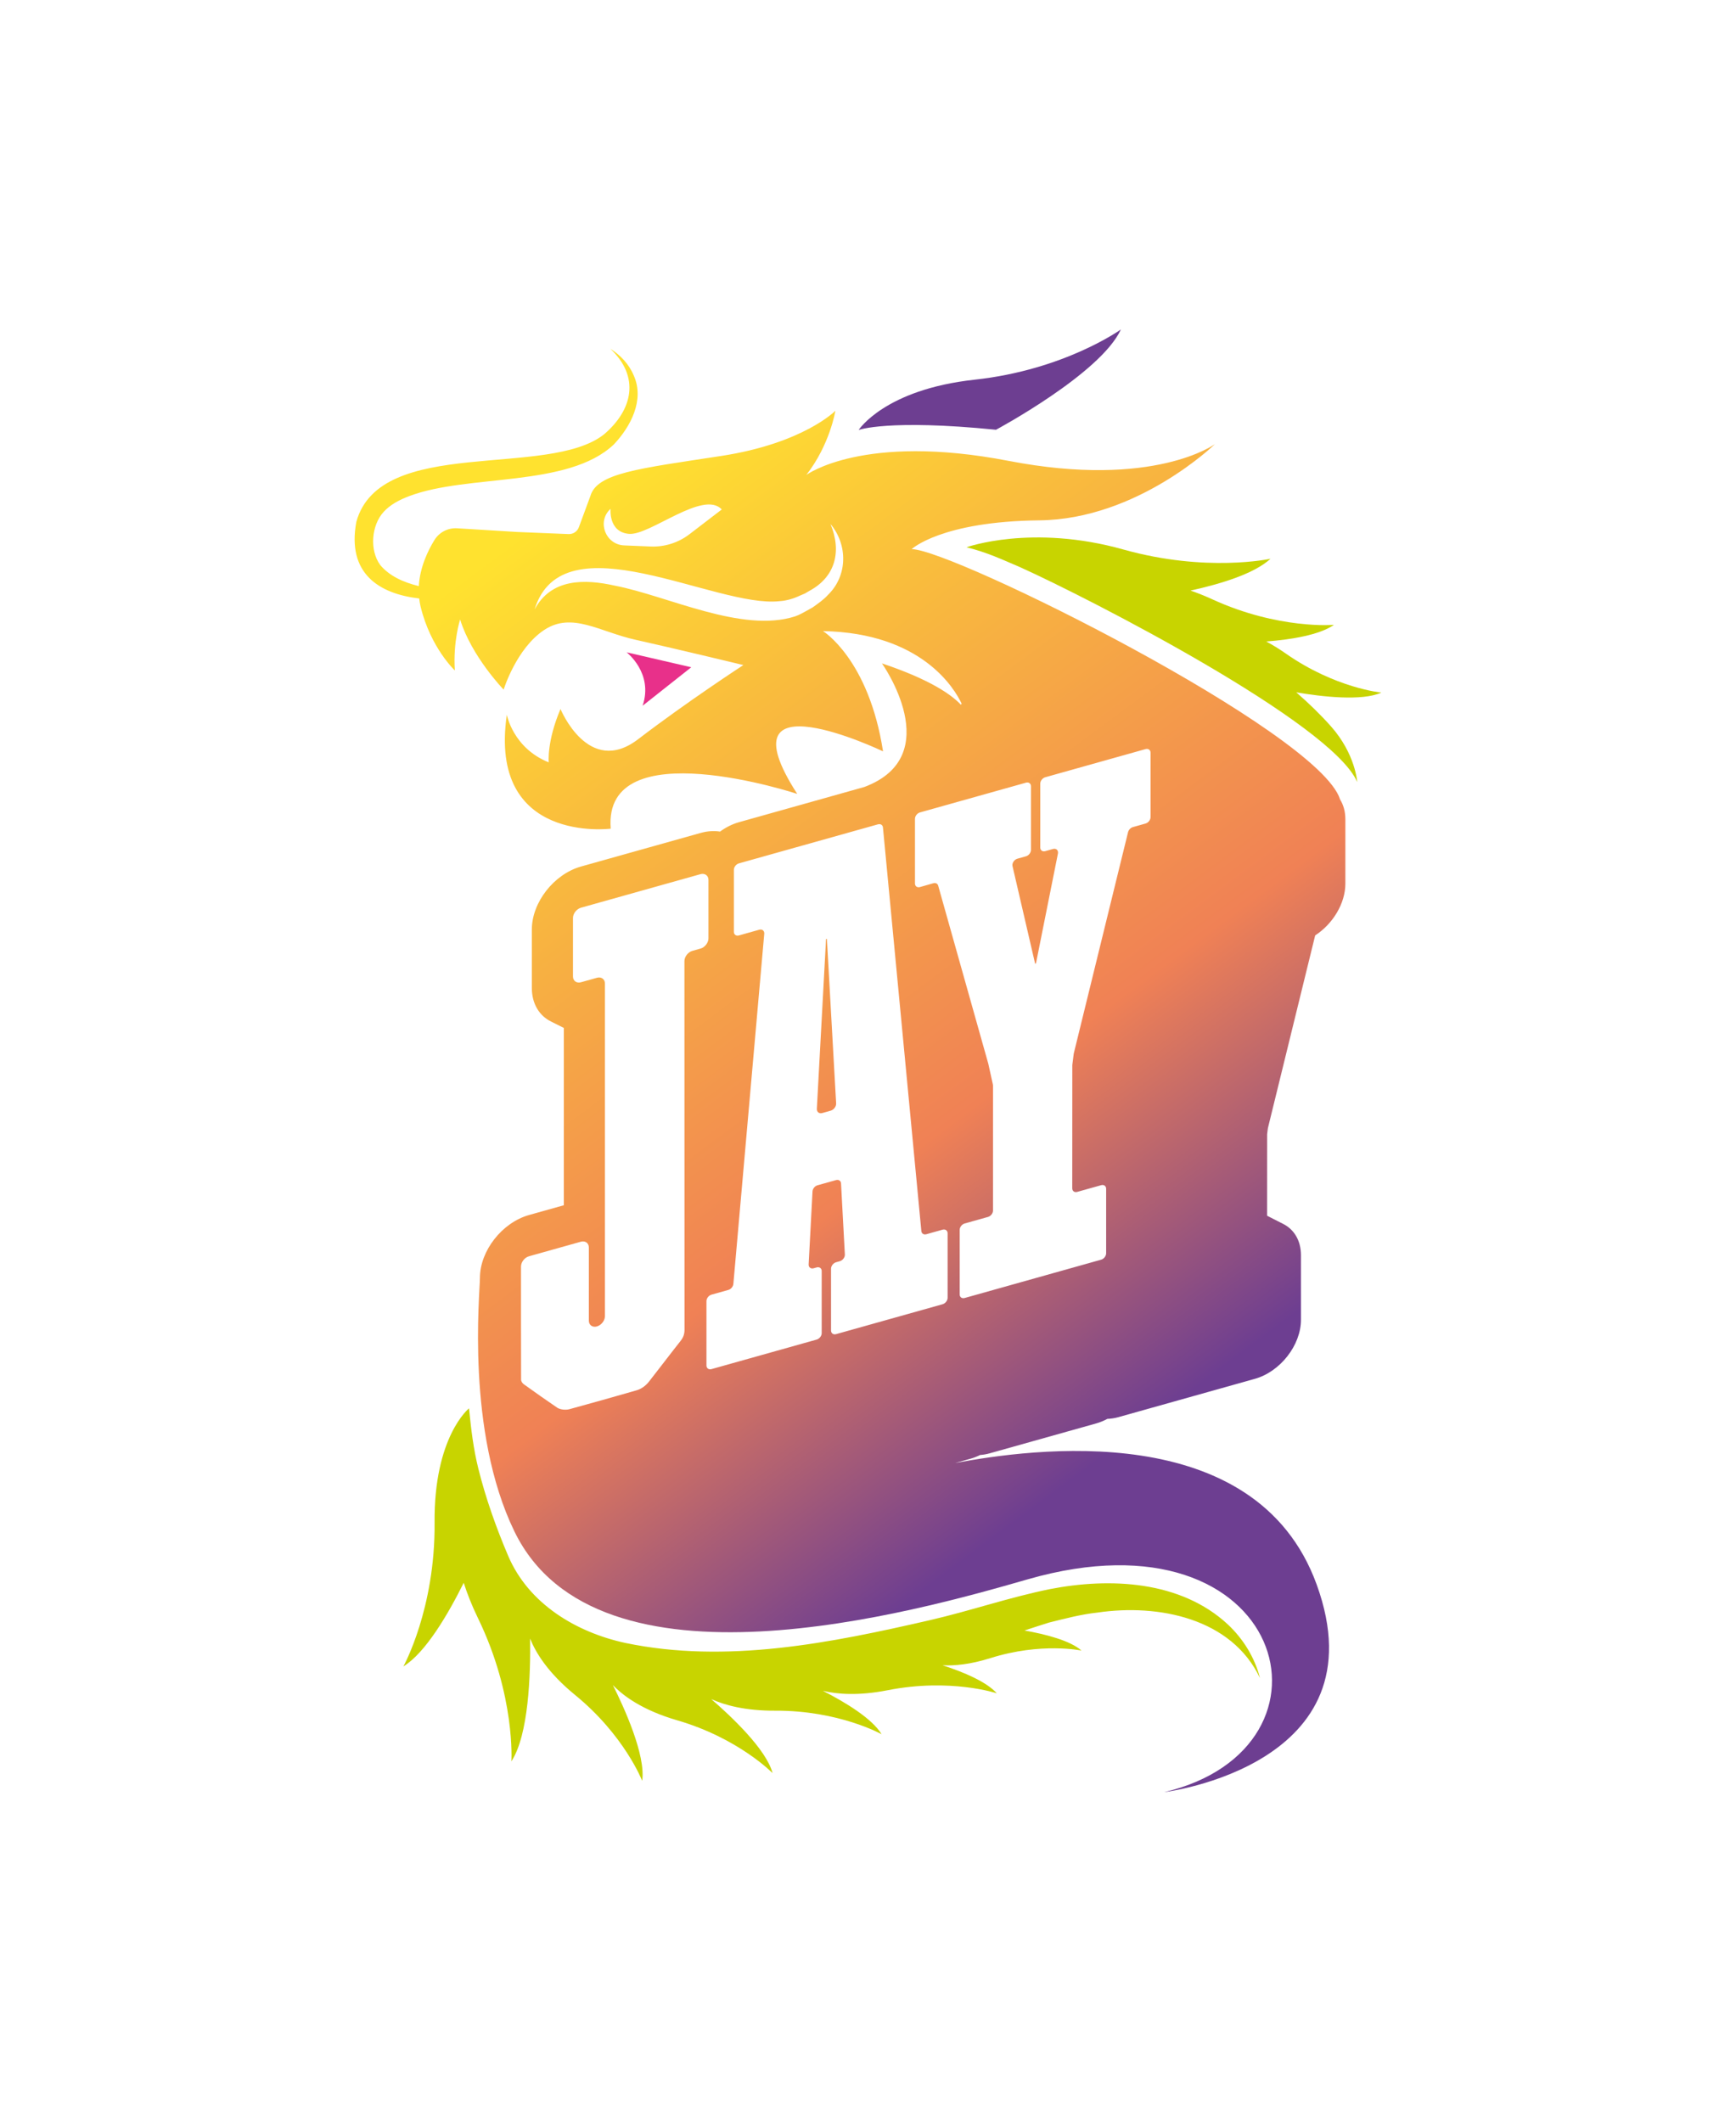 <?xml version="1.0" encoding="UTF-8"?>
<svg id="Ebene_1" data-name="Ebene 1" xmlns="http://www.w3.org/2000/svg" xmlns:xlink="http://www.w3.org/1999/xlink" viewBox="0 0 900 1100">
  <defs>
    <style>
      .cls-1 {
        fill: url(#Unbenannter_Verlauf_20-2);
      }

      .cls-1, .cls-2, .cls-3, .cls-4, .cls-5 {
        stroke-width: 0px;
      }

      .cls-2 {
        fill: url(#Unbenannter_Verlauf_20);
      }

      .cls-3 {
        fill: #6d3e91;
      }

      .cls-4 {
        fill: #c8d400;
      }

      .cls-5 {
        fill: #e8308a;
      }
    </style>
    <linearGradient id="Unbenannter_Verlauf_20" data-name="Unbenannter Verlauf 20" x1="248.86" y1="293.24" x2="585.38" y2="745.36" gradientUnits="userSpaceOnUse">
      <stop offset="0" stop-color="#ffe22f"/>
      <stop offset=".25" stop-color="#f9bc3d"/>
      <stop offset=".67" stop-color="#f08155"/>
      <stop offset="1" stop-color="#6d3e91"/>
    </linearGradient>
    <linearGradient id="Unbenannter_Verlauf_20-2" data-name="Unbenannter Verlauf 20" x1="271.78" y1="276.19" x2="608.3" y2="728.31" xlink:href="#Unbenannter_Verlauf_20"/>
  </defs>
  <path class="cls-4" d="m653.22,870l-.03-.07c-2.69-10.6-8.67-20.24-16.61-27.71-24.46-22.74-61.09-24.41-92.32-18.33-21.12,4.29-41.28,11.29-62.2,16.1-51.33,11.82-105.43,22.73-157.79,11.82-25.6-5.52-50.2-20.31-60.79-45.11-6.23-14.61-11.63-29.8-15.48-45.23-2.55-10.28-3.7-19.86-4.85-31.31,0,0-18.26,14.65-17.85,59.3.4,44.64-16.16,74.48-16.16,74.48,11.44-6.99,23.15-26.99,31.27-43.33,1.78,5.6,4.18,11.71,7.4,18.35,19.49,40.16,17.31,74.22,17.31,74.22,8.96-13.67,9.97-44.99,9.71-63.66,2.81,7.13,9.12,17.66,23.28,29.22,25.66,20.94,34.82,44.54,34.82,44.54,1.95-13.32-9.47-38.22-15.19-49.65,5.26,5.51,15.25,13.01,33.31,18.26,31.8,9.24,49.47,27.38,49.47,27.38-3.23-12.33-21.58-29.55-31.78-38.37,6.98,3.15,17.64,6.09,33.11,6.01,33.12-.17,55.2,12.21,55.2,12.21-4.92-8.14-18.67-16.49-30.44-22.51,7.45,1.79,18.48,2.67,33.67-.32,32.49-6.39,56.51,1.61,56.51,1.61-5.38-5.98-17-10.92-28.14-14.54,6.14.32,14.33-.4,24.74-3.68,26.52-8.37,47.3-3.93,47.3-3.93-5.89-5.23-18.72-8.49-29.57-10.41,4.78-1.58,9.53-3.12,12.73-4.11,8.26-2.05,16.68-4.29,25.17-5.19,31.51-4.64,69.49,2.91,84.2,33.97Z"/>
  <path class="cls-5" d="m358.38,345.95l-33.53-7.76s14.01,10.77,8.31,27.7l25.21-19.94Z"/>
  <path class="cls-3" d="m516.34,222.82s54.21-29.04,64.77-52.02c0,0-29.13,20.98-75.81,26.05-46.68,5.08-60.15,26.08-60.15,26.08,0,0,15.09-5.74,71.19-.12Z"/>
  <path class="cls-4" d="m672.04,358.95c13.01,2.21,33.93,4.7,44.11.13,0,0-23.84-2.26-49.52-20.22-3.59-2.51-6.97-4.56-10.16-6.26,13.32-1.05,27.54-3.43,35.1-8.63,0,0-28.76,2.48-63.09-13.26-3.98-1.83-7.74-3.31-11.28-4.52,15.96-3.5,33.18-8.84,41.47-16.5,0,0-33.17,7.3-76.28-4.8-47.53-13.34-81.32-1.15-81.32-1.15,10.64,2.61,18.73,6.46,27.71,10.29,35.29,15.89,161.78,80.75,174.84,111.42,0,0-.88-14.52-13.59-28.85-5.38-6.06-11.44-11.95-18-17.65Z"/>
  <path class="cls-2" d="m428.24,487.02l-4.76,87.85c-.09,1.65,1.2,2.65,2.83,2.19l4.34-1.22c1.62-.46,2.92-2.18,2.83-3.78l-4.78-85.17c-.02-.28-.43-.16-.45.13Z"/>
  <path class="cls-1" d="m694.7,414.35c-11.2-35.11-200.82-129.5-222.05-129.66,0,0,15.19-14.36,66.2-14.91,51.01-.55,91.05-39.55,91.05-39.55,0,0-31.55,23.29-107.01,8.71-75.46-14.58-104.88,7.31-104.88,7.31,12.28-15.73,15.08-33.3,15.08-33.3,0,0-16.44,16.89-59.33,23.46-42.89,6.57-64.21,8.84-67.68,20.73l-5.98,16.2c-.82,2.22-2.98,3.66-5.34,3.56l-26.7-1.1-31.07-1.91c-4.76-.29-9.28,2.05-11.77,6.1-3.42,5.55-7.54,14.15-8.1,23.87-8.12-1.96-15.28-5.29-19.98-10.9-5.67-7.67-4.62-20.67,1.78-27.6,3.26-3.6,8.03-6.21,13.21-8.14,30.32-11.55,82.39-4.3,106.09-26.79,8.72-9.2,15.99-23,10.38-35.65-2.48-6-7.01-10.72-12.18-13.94,15.33,14.39,11.76,31.52-3.25,44.33-29.06,23.1-116.05.6-128.43,45.36-5.01,26.77,11.73,37.33,32.57,39.75.16,1.39.39,2.79.73,4.2,5.24,21.48,17.75,33.1,17.75,33.1-.97-15.02,2.75-26.4,2.75-26.4,5.92,19.16,22.56,36.35,22.56,36.35,0,0,6.57-21.38,21.03-30.93,14.46-9.55,28.67.97,47.47,5.12,18.8,4.16,55.79,13.08,55.79,13.08,0,0-28.8,18.73-54.57,38.45-25.77,19.72-40.24-15.67-40.24-15.67-7.22,16.96-6.09,27.67-6.09,27.67-18.58-7.43-21.74-24.72-21.74-24.72-9.79,67.28,53.87,59.1,53.87,59.1-4.22-51.36,96.69-18.03,96.69-18.03-40.5-62.7,44.48-22.06,44.48-22.06-7.41-47.82-31.13-62.35-31.13-62.35,51.31.97,68.28,29.96,71.87,37.61l-.36.57c-5.11-5.4-16.32-13.18-40.95-21.44,0,0,34.04,47.87-9.1,64.08l-65.05,18.27c-3.49.98-6.79,2.68-9.79,4.86-3.12-.49-6.55-.29-10.16.73l-61.9,17.38c-14.06,3.95-25.5,18.6-25.5,32.66v30.31c0,8.29,3.98,14.55,10.13,17.48.19.1.38.2.58.29.19.1.38.2.58.29.19.1.38.2.58.29.19.1.38.2.58.29.19.1.38.2.58.29.19.1.38.2.58.29.19.1.38.2.58.29.19.1.38.2.58.29.19.1.38.2.58.29.19.1.38.2.58.29.19.1.38.2.58.29.03.02.06.03.08.05v91.93l-18,5.05c-14.05,3.95-25.49,18.58-25.5,32.63,0,7.83-7.38,79.48,17.89,131.45,42.99,88.41,207.98,41.53,266.06,24.82,134.24-38.62,168.26,87.35,70.8,110.33,0,0,113.09-13.79,79.07-107.58-31.58-87.07-148.75-70.32-187.44-63.06l7.88-2.21c1.73-.49,3.42-1.15,5.05-1.95,1.62-.11,3.3-.4,5.01-.88l55.21-15.5c1.99-.56,3.91-1.37,5.76-2.35,1.82-.07,3.72-.33,5.68-.88l70.77-19.87c13.19-3.7,23.91-17.44,23.91-30.63v-33.45c0-7.71-3.67-13.53-9.35-16.31l-8.21-4.18.02-42.27.39-3.09.06-.26c2.48-10.13,15.59-63.62,22.5-91.74l1.96-7.97c9.13-5.93,15.65-16.55,15.65-26.84v-33.4c0-4.06-1.04-7.57-2.84-10.41h.04Zm-378.44-150.27c.09-.09.19-.18.28-.27,0,0-1.23,12.09,9.58,12.98,10.81.9,38.5-22.96,48.08-12.66l-16.77,12.85c-5.74,4.4-12.85,6.65-20.08,6.36l-13.75-.57c-9.54-.39-14.19-12.05-7.34-18.71Zm113.03,44.29c-2.18,2.49-5.23,4.56-7.92,6.5,0,0-2.91,1.64-2.91,1.64-1.86,1.04-4.19,2.36-6.22,3.04-27.51,8.89-66.02-10.59-93.36-15.89-15.74-3.53-33.05-3.87-41.73,12.3,14.59-47.54,93.85-.55,126.98-4.28,3.63-.23,7.18-1.28,10.47-2.83l2.67-1.14,2.45-1.43c13.31-7.2,16.78-20.39,10.83-34.62,8.96,10.68,9.01,26.71-1.25,36.71Zm-66.16,183.43l-4.13,1.16c-2.3.65-4.17,3.02-4.17,5.33,0,22.82,0,133.93.04,191.12,0,2.16-.52,3.89-2.11,5.89-5.52,6.97-10.86,14.08-16.36,21.07-1.71,2.17-4.02,3.77-6.42,4.46-11.59,3.35-23.17,6.59-34.76,9.77-2.03.56-4.89.2-6.36-.79-5.85-3.97-11.61-8.05-17.34-12.17-.69-.5-1.36-1.43-1.37-2.35-.06-16.67-.05-47.52-.04-58.66,0-2.3,1.87-4.68,4.17-5.32l26.83-7.53c2.3-.65,4.17.7,4.17,3v37.92c0,2.3,1.87,3.64,4.17,3,2.3-.65,4.17-3.04,4.17-5.34v-172.42c0-2.3-1.87-3.65-4.17-3l-8.23,2.31c-2.3.65-4.17-.7-4.17-3v-30.31c0-2.3,1.87-4.69,4.17-5.34l61.9-17.38c2.3-.65,4.17.7,4.17,3v30.26c0,2.3-1.87,4.69-4.17,5.34Zm128.14,181.05c0,1.44-1.17,2.93-2.61,3.34l-55.21,15.5c-1.44.4-2.61-.44-2.61-1.87v-32.06c0-1.44,1.17-2.93,2.61-3.34l1.95-.55c1.49-.42,2.68-2.01,2.6-3.47l-1.98-36.84c-.07-1.36-1.22-2.13-2.6-1.74l-9.59,2.69c-1.39.39-2.53,1.79-2.6,3.2l-2,37.82c-.08,1.51,1.11,2.43,2.6,2.01l1.55-.44c1.44-.4,2.61.43,2.61,1.87v32.2c0,1.44-1.17,2.93-2.61,3.34l-54.52,15.31c-1.44.4-2.61-.43-2.61-1.87v-33.39c0-1.44,1.17-2.93,2.61-3.34l8.74-2.45c1.35-.38,2.48-1.73,2.6-3.1,5.34-60.53,10.66-120.9,16.01-181.53.14-1.57-1.06-2.55-2.6-2.12l-10.54,2.96c-1.44.4-2.61-.44-2.61-1.87v-32.15c0-1.44,1.17-2.93,2.61-3.34l72.09-20.24c1.35-.38,2.47.33,2.59,1.63,6.62,69.62,13.25,139.32,19.91,209.24.12,1.31,1.25,2.02,2.6,1.64l8.4-2.36c1.44-.4,2.61.44,2.61,1.87v33.45Zm105.21-249.2c0,1.43-1.16,2.91-2.58,3.31l-6.58,1.85c-1.17.33-2.2,1.42-2.5,2.63-1.78,7.25-3.51,14.32-5.25,21.38-7.42,30.23-22.02,89.8-22.87,93.27-.03.11-.05.21-.06.33l-.7,5.57c-.01.11-.02.21-.02.32,0,3.08-.03,51.88-.03,63.78,0,1.43,1.15,2.25,2.58,1.85l12.41-3.48c1.43-.4,2.58.43,2.58,1.86v33.45c0,1.43-1.16,2.91-2.58,3.31l-70.77,19.87c-1.43.4-2.58-.43-2.58-1.86v-33.46c0-1.43,1.16-2.91,2.58-3.31l12.11-3.4c1.42-.4,2.58-1.87,2.58-3.29.03-11.88,0-60.79,0-64.8,0-.18-.02-.34-.05-.51l-2.39-10.85-25.98-92.32c-.3-1.06-1.33-1.56-2.51-1.23-1.86.53-4.69,1.34-6.94,1.98-1.43.41-2.58-.43-2.58-1.86v-33.52c0-1.43,1.16-2.91,2.58-3.31l54.97-15.43c1.43-.4,2.58.43,2.58,1.86v33c0,1.43-1.16,2.91-2.58,3.31l-4.46,1.25c-1.65.46-2.87,2.33-2.52,3.84l11.72,50.58.44-.16,11.38-56.9c.34-1.7-.88-2.87-2.53-2.41l-4.04,1.13c-1.43.4-2.58-.43-2.58-1.86v-33.14c0-1.43,1.16-2.91,2.58-3.31l52.01-14.6c1.43-.4,2.58.43,2.58,1.86v33.4Z"/>
</svg>